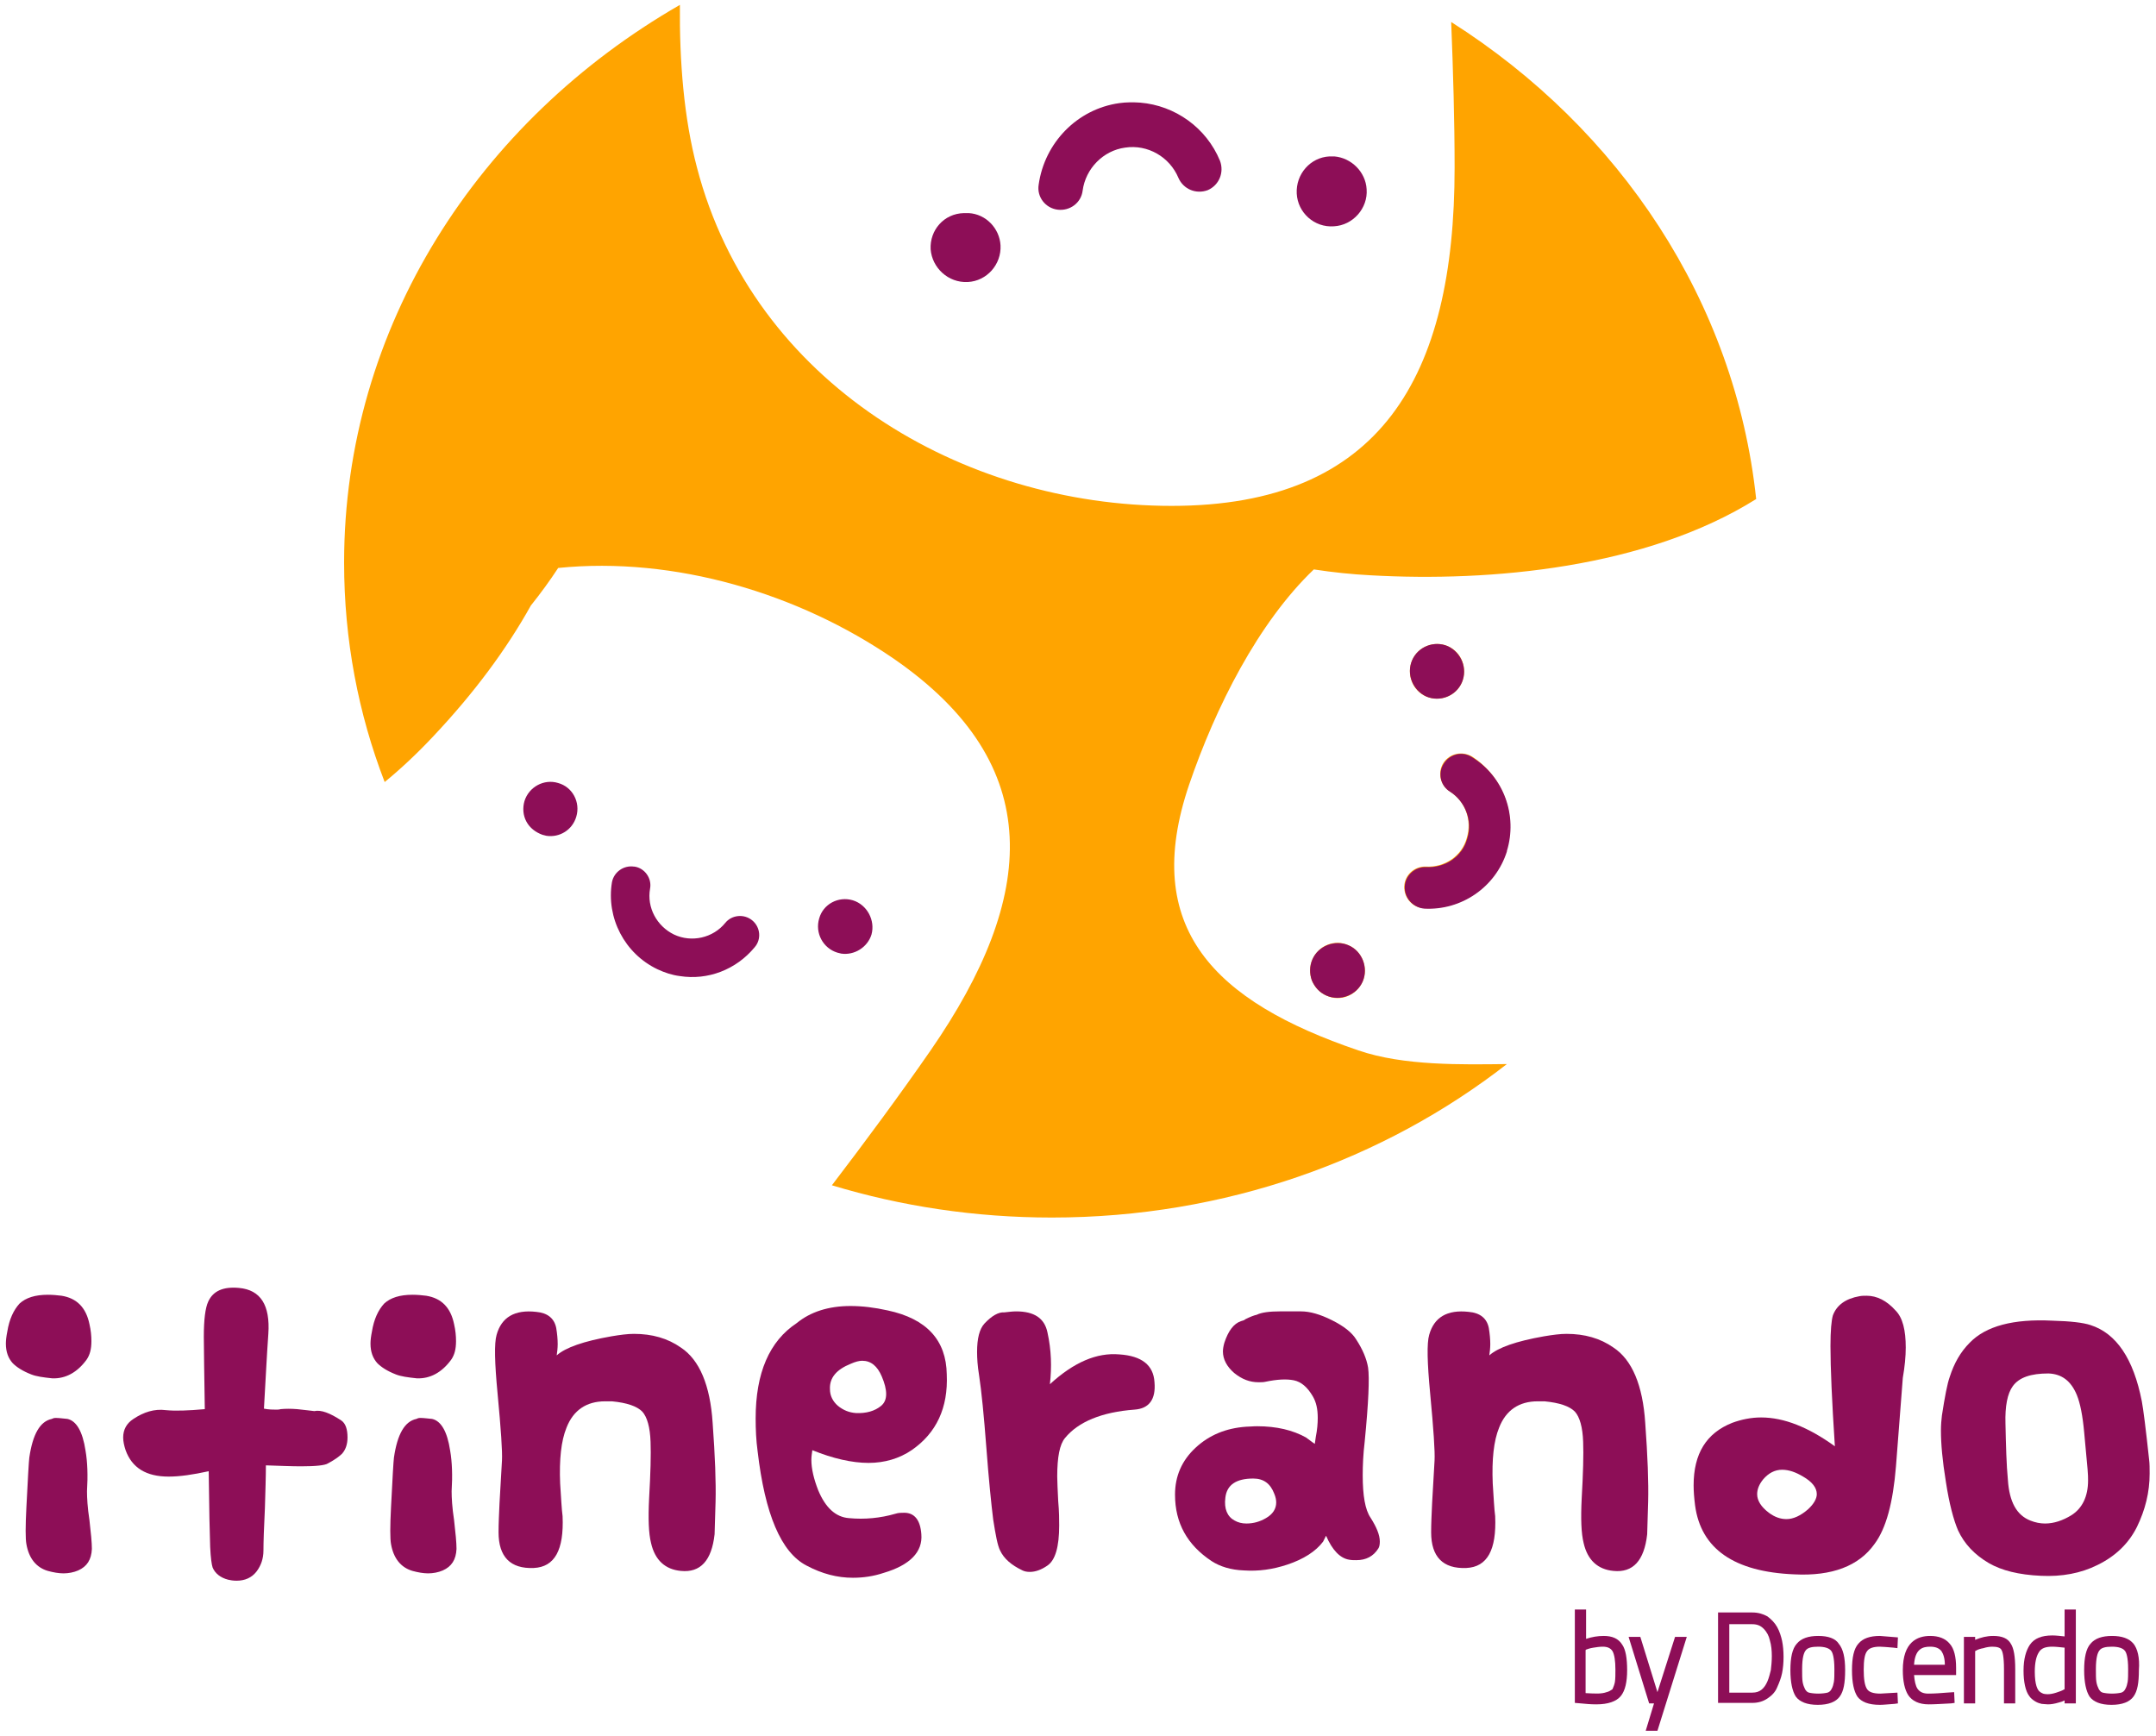 <?xml version="1.0" encoding="utf-8"?>
<!-- Generator: Adobe Illustrator 27.9.0, SVG Export Plug-In . SVG Version: 6.00 Build 0)  -->
<svg version="1.1" id="Capa_1" xmlns="http://www.w3.org/2000/svg" xmlns:xlink="http://www.w3.org/1999/xlink" x="0px" y="0px"
	 viewBox="0 0 441.1 355.1" style="enable-background:new 0 0 441.1 355.1;" xml:space="preserve">
<style type="text/css">
	.st0{fill:#8D0E57;}
	.st1{fill:#FFA400;}
</style>
<g>
	<g>
		<path class="st0" d="M6.4,281.2c-1.8-0.7-3-1.5-3.8-2.3c-0.9-1-1.4-2.3-1.4-4c0-0.7,0.1-1.5,0.3-2.5c0.4-2.5,1.3-4.4,2.5-5.7
			c1.3-1.2,3.2-1.8,5.8-1.8c1,0,2,0.1,2.8,0.2c3.1,0.5,5,2.4,5.7,5.8c0.3,1.3,0.4,2.4,0.4,3.5c0,1.6-0.3,2.8-1,3.8
			c-1.9,2.6-4.3,3.9-7,3.8C8.8,281.8,7.4,281.6,6.4,281.2z M11.4,290.1c0.6,0,1.4,0.1,2.4,0.2c1.8,0.4,3.1,2.5,3.7,6.5
			c0.4,2.3,0.5,5.1,0.3,8.3c0,1.3,0.1,3.3,0.5,5.9c0.3,2.6,0.5,4.6,0.5,5.9c-0.1,2.2-1,3.6-2.8,4.4c-0.9,0.4-2,0.6-3,0.6
			c-1,0-2.1-0.2-3.2-0.5c-2.4-0.7-3.9-2.6-4.4-5.5c-0.2-1.1-0.2-3.6,0-7.5c0.3-6,0.5-9.4,0.6-10.2c0.7-4.8,2.2-7.4,4.6-7.9
			C10.8,290.2,11,290.1,11.4,290.1z"/>
		<path class="st0" d="M69.8,290.6c0.9,0.6,1.3,1.8,1.3,3.5c0,1.4-0.4,2.5-1.1,3.3c-0.5,0.5-1.4,1.2-2.9,2c-0.6,0.4-2.5,0.6-5.5,0.6
			c-1.9,0-4.3-0.1-7.2-0.2c0,2.3-0.1,5.3-0.2,8.7c-0.2,4.1-0.3,7-0.3,8.7c0,1.7-0.5,3.1-1.4,4.3c-1,1.3-2.4,1.9-4.1,1.9
			c-0.7,0-1.3-0.1-1.7-0.2c-1.6-0.4-2.7-1.3-3.2-2.5c-0.2-0.6-0.4-2-0.5-4.2c-0.1-2.5-0.2-7.6-0.3-15.5c-3.2,0.7-5.9,1.1-8.2,1.1
			c-4.6,0-7.5-1.8-8.8-5.4c-0.3-0.9-0.5-1.8-0.5-2.6c0-1.6,0.7-2.9,2.1-3.8c2.1-1.4,4.3-2.1,6.6-1.8c2,0.2,4.6,0.1,8-0.2
			c-0.1-7.2-0.2-12.2-0.2-14.8c0-3.5,0.3-5.9,0.9-7.2c1-2.2,3.1-3.1,6.3-2.8c4.4,0.4,6.4,3.5,6,9.4c-0.2,2.7-0.3,4.8-0.4,6.4
			l-0.5,8.9c1,0.2,1.9,0.2,2.5,0.2c0.3,0,0.6,0,0.9-0.1c1-0.1,2.2-0.1,3.4,0c1.7,0.2,2.8,0.3,3.5,0.4
			C65.7,288.4,67.5,289.1,69.8,290.6z"/>
		<path class="st0" d="M81,281.2c-1.8-0.7-3-1.5-3.8-2.3c-0.9-1-1.4-2.3-1.4-4c0-0.7,0.1-1.5,0.3-2.5c0.4-2.5,1.3-4.4,2.5-5.7
			c1.3-1.2,3.2-1.8,5.8-1.8c1,0,2,0.1,2.8,0.2c3.1,0.5,5,2.4,5.7,5.8c0.3,1.3,0.4,2.4,0.4,3.5c0,1.6-0.3,2.8-1,3.8
			c-1.9,2.6-4.3,3.9-7,3.8C83.4,281.8,82,281.6,81,281.2z M86,290.1c0.6,0,1.4,0.1,2.4,0.2c1.8,0.4,3.1,2.5,3.7,6.5
			c0.4,2.3,0.5,5.1,0.3,8.3c0,1.3,0.1,3.3,0.5,5.9c0.3,2.6,0.5,4.6,0.5,5.9c-0.1,2.2-1,3.6-2.8,4.4c-0.9,0.4-2,0.6-3,0.6
			c-1,0-2.1-0.2-3.2-0.5c-2.4-0.7-3.9-2.6-4.4-5.5c-0.2-1.1-0.2-3.6,0-7.5c0.3-6,0.5-9.4,0.6-10.2c0.7-4.8,2.2-7.4,4.6-7.9
			C85.4,290.2,85.6,290.1,86,290.1z"/>
		<path class="st0" d="M123.8,286.7c-3.8,0-6.5,1.8-7.9,5.4c-1.1,2.7-1.5,6.5-1.3,11.4c0.2,3,0.3,5.2,0.5,6.7
			c0.3,6.9-1.6,10.4-5.9,10.6c-4.8,0.2-7.2-2.3-7.2-7.3c0-1.8,0.1-3.8,0.2-6l0.5-8.7c0.1-1.8-0.2-6.3-0.9-13.7
			c-0.6-6.3-0.7-10.3-0.2-12c1-3.6,3.7-5.2,8.1-4.7c2.3,0.2,3.7,1.3,4.1,3.3c0.2,1.2,0.3,2.3,0.3,3.3c0,0.8-0.1,1.6-0.2,2.3
			c1.8-1.6,5.5-2.9,11.2-3.9c1.8-0.3,3.3-0.5,4.6-0.5c3.7,0,6.9,0.9,9.6,2.8c3.8,2.5,6,7.7,6.5,15.4c0.5,6.8,0.7,12.2,0.6,16.1
			c-0.1,3.9-0.2,6.1-0.2,6.7c-0.6,5.4-2.9,7.9-6.9,7.5c-3.2-0.3-5.3-2.2-6.1-5.7c-0.5-2-0.6-5-0.4-9.1c0.3-5.2,0.4-9,0.3-11.6
			c-0.1-3-0.7-5.1-1.7-6.2c-1.1-1.1-3.1-1.8-6.2-2.1C124.6,286.7,124.2,286.7,123.8,286.7z"/>
		<path class="st0" d="M186.5,296.7c-2.5,1.7-5.5,2.6-8.8,2.6c-3.4,0-7.3-0.9-11.5-2.6c-0.1,0.7-0.2,1.3-0.2,2
			c0,1.8,0.5,3.9,1.4,6.2c1.5,3.6,3.6,5.5,6.3,5.7c3.2,0.3,6.4,0,9.5-0.9c0.6-0.2,1.2-0.2,1.8-0.2c2.1,0,3.3,1.5,3.5,4.4
			c0.3,3.6-2.3,6.3-7.7,7.9c-2.1,0.7-4.2,1-6.3,1c-3.2,0-6.3-0.8-9.5-2.5c-5.2-2.7-8.5-10.5-10-23.4c-0.3-2.2-0.4-4.4-0.4-6.7
			c0-9.3,2.8-15.8,8.4-19.5c2.8-2.3,6.5-3.5,11-3.5c2.4,0,4.9,0.3,7.6,0.9c8,1.7,12,6.1,12.1,13.1C194,288,191.6,293.2,186.5,296.7z
			 M169.8,284.2c0,1.4,0.6,2.5,1.6,3.4c1.1,0.9,2.3,1.4,3.7,1.5c2.1,0.1,3.9-0.4,5.2-1.5c0.7-0.6,1-1.4,1-2.4c0-1-0.3-2.2-0.9-3.6
			c-0.9-2.1-2.2-3.2-4-3.2c-0.6,0-1.4,0.2-2.3,0.6C171.1,280.2,169.7,281.9,169.8,284.2z"/>
		<path class="st0" d="M229,277.1c4.6,0.3,7,2.2,7.2,5.7c0.3,3.5-1.1,5.4-4.1,5.6c-6.7,0.5-11.5,2.5-14.2,5.8
			c-1.1,1.3-1.6,3.9-1.6,7.9c0,1.1,0.1,2.8,0.2,5c0.2,2.2,0.2,3.9,0.2,5c0,4.4-0.8,7.1-2.4,8.2c-1.3,0.9-2.5,1.3-3.6,1.3
			c-0.6,0-1.1-0.1-1.5-0.3c-2.3-1.1-3.8-2.4-4.6-4.1c-0.5-1-0.9-3.1-1.4-6.3c-0.4-3.2-0.9-8.1-1.4-14.7c-0.5-6.6-1-11.6-1.5-14.9
			c-0.3-1.8-0.4-3.4-0.4-4.7c0-2.8,0.5-4.7,1.5-5.8c1.5-1.6,2.9-2.4,4.1-2.3c0.9-0.1,1.7-0.2,2.4-0.2c3.7,0,5.8,1.4,6.4,4.3
			c0.8,3.6,0.9,7.1,0.5,10.6C219.7,278.7,224.4,276.7,229,277.1z"/>
		<path class="st0" d="M261.8,268.3h4.4c1.8,0,3.9,0.6,6.3,1.8c2.4,1.2,4.1,2.5,5,4c1.3,2,2.1,3.9,2.4,5.7c0.3,2.1,0.1,7.1-0.7,15.2
			c-0.3,2.5-0.4,4.8-0.4,6.8c0,4.2,0.5,7.1,1.6,8.7c1.2,1.9,1.9,3.5,1.9,4.9c0,0.6-0.1,1.1-0.3,1.4c-1,1.6-2.5,2.4-4.5,2.4
			c-0.5,0-1,0-1.5-0.1c-1.8-0.3-3.4-1.9-4.7-4.9l-0.6,1.2c-1.5,2-4,3.6-7.3,4.7c-3,1-5.9,1.4-8.9,1.2c-2.7-0.1-4.9-0.8-6.6-1.9
			c-5-3.3-7.5-7.8-7.5-13.6c0-3.8,1.4-7,4.2-9.6c2.8-2.6,6.2-4,10.3-4.3c0.6,0,1.4-0.1,2.3-0.1c4,0,7.3,0.8,10,2.3
			c0.7,0.5,1.3,1,1.8,1.3c0.1-0.8,0.2-1.3,0.2-1.4c0.3-1.5,0.4-2.8,0.4-3.9c0-1.8-0.3-3.2-1-4.4c-1.1-1.9-2.4-3-3.9-3.3
			c-1.5-0.3-3.4-0.2-5.8,0.3c-0.4,0.1-0.9,0.1-1.4,0.1c-1.8,0-3.4-0.6-5-1.9c-1.5-1.3-2.3-2.8-2.3-4.4c0-0.5,0.1-1.1,0.3-1.8
			c0.8-2.4,1.9-3.9,3.4-4.4c0.4-0.1,0.7-0.2,0.9-0.4c1-0.5,1.8-0.8,2.3-0.9C258.1,268.5,259.8,268.3,261.8,268.3z M259,310.6
			c1.4-0.8,2.1-1.9,2.1-3.2c0-0.5-0.1-1.1-0.4-1.8c-0.8-2.1-2.2-3.1-4.3-3.1c-3.5,0-5.4,1.3-5.7,3.9c-0.3,2.3,0.4,3.9,1.9,4.7
			c0.7,0.4,1.5,0.6,2.4,0.6C256.5,311.7,257.8,311.3,259,310.6z"/>
		<path class="st0" d="M314.6,286.7c-3.8,0-6.5,1.8-7.9,5.4c-1.1,2.7-1.5,6.5-1.3,11.4c0.2,3,0.3,5.2,0.5,6.7
			c0.3,6.9-1.6,10.4-5.9,10.6c-4.8,0.2-7.2-2.3-7.2-7.3c0-1.8,0.1-3.8,0.2-6l0.5-8.7c0.1-1.8-0.2-6.3-0.9-13.7
			c-0.6-6.3-0.7-10.3-0.2-12c1-3.6,3.7-5.2,8.1-4.7c2.3,0.2,3.7,1.3,4.1,3.3c0.2,1.2,0.3,2.3,0.3,3.3c0,0.8-0.1,1.6-0.2,2.3
			c1.8-1.6,5.5-2.9,11.2-3.9c1.8-0.3,3.3-0.5,4.6-0.5c3.7,0,6.9,0.9,9.6,2.8c3.8,2.5,6,7.7,6.5,15.4c0.5,6.8,0.7,12.2,0.6,16.1
			c-0.1,3.9-0.2,6.1-0.2,6.7c-0.6,5.4-2.9,7.9-6.9,7.5c-3.2-0.3-5.3-2.2-6.1-5.7c-0.5-2-0.6-5-0.4-9.1c0.3-5.2,0.4-9,0.3-11.6
			c-0.1-3-0.7-5.1-1.7-6.2c-1.1-1.1-3.1-1.8-6.2-2.1C315.5,286.7,315,286.7,314.6,286.7z"/>
		<path class="st0" d="M389.9,275.7c0,1.8-0.2,3.9-0.6,6.2l-1.4,18.1c-0.6,7.4-2,12.7-4.4,15.9c-3.2,4.5-8.7,6.6-16.4,6.2
			c-12.3-0.5-19.1-5.2-20.3-14.1c-0.2-1.6-0.3-2.9-0.3-4.1c0-6.5,2.6-10.7,7.9-12.8c1.9-0.7,3.9-1.1,5.9-1.1c4.7,0,9.7,2,15.1,5.9
			c-0.6-9.2-0.9-16-0.9-20.5c0-3.2,0.2-5.3,0.5-6.3c0.8-2.1,2.6-3.4,5.4-3.9c0.5-0.1,1-0.1,1.5-0.1c2.1,0,4.1,1,5.9,3
			C389.3,269.6,389.9,272.2,389.9,275.7z M365.5,310.8c1.4,0,2.9-0.7,4.4-2c1.2-1.1,1.8-2.2,1.8-3.1c0-1.3-0.9-2.5-2.8-3.6
			c-1.5-0.9-2.9-1.4-4.3-1.4c-1.5,0-2.8,0.7-3.9,2c-0.8,1-1.2,2-1.2,3c0,1.3,0.8,2.6,2.4,3.8C363.1,310.4,364.3,310.8,365.5,310.8z"
			/>
		<path class="st0" d="M427.7,271.1c5.3,1.7,8.8,6.9,10.5,15.6c0.3,1.6,0.8,5.5,1.5,12c0.1,0.8,0.1,1.7,0.1,2.8
			c0,3.8-0.9,7.4-2.6,10.9c-1.7,3.4-4.4,6-8.1,7.8c-3.4,1.7-7.3,2.4-11.5,2.2c-4.6-0.2-8.1-1.1-10.7-2.6c-2.9-1.7-5-3.9-6.3-6.7
			c-0.9-2.1-1.8-5.4-2.5-10c-0.7-4.3-1-7.7-1-10.4c0-1.2,0.1-2.3,0.2-3.1c0.6-3.9,1.1-6.5,1.6-7.9c0.9-2.8,2.2-5.1,4.1-7
			c3.3-3.4,8.9-4.9,16.9-4.5C423.6,270.3,426.2,270.6,427.7,271.1z M426.4,293c-0.3-3.3-0.8-5.9-1.5-7.6c-1.2-2.9-3.1-4.3-5.8-4.4
			c-3.6,0-6,0.8-7.3,2.6c-1.1,1.5-1.6,4.1-1.5,7.6c0.1,4.6,0.2,8.5,0.5,11.6c0.3,4.5,1.8,7.2,4.6,8.3c1,0.4,2,0.6,3,0.6
			c1.8,0,3.6-0.6,5.4-1.7c2.2-1.4,3.4-3.8,3.4-7.1c0-0.5,0-1.2-0.1-2.3L426.4,293z"/>
	</g>
	<g>
		<g>
			<path class="st0" d="M174.5,184.2c-3-0.9-6.1,0.8-6.9,3.7c-0.9,3,0.8,6.1,3.7,7c0.3,0.1,0.5,0.1,0.8,0.2c2.7,0.4,5.4-1.3,6.2-3.9
				C179.1,188.3,177.4,185.1,174.5,184.2z"/>
			<path class="st0" d="M114.2,160.2c-2.9-0.9-6,0.8-6.9,3.7c-0.4,1.4-0.3,2.9,0.4,4.2c0.7,1.3,1.9,2.2,3.3,2.7
				c0.3,0.1,0.5,0.1,0.8,0.2c2.7,0.4,5.3-1.2,6.1-3.9C118.8,164.1,117.1,161,114.2,160.2z"/>
			<path class="st0" d="M153.9,188.3c-1.7-1.4-4.2-1.1-5.5,0.5c-2.5,3.1-6.9,4.1-10.5,2.4c-3.5-1.7-5.6-5.5-4.9-9.4
				c0.4-2.1-1.1-4.2-3.2-4.5l-0.1,0c-2.1-0.3-4.1,1.1-4.5,3.2c-1.2,7.3,2.6,14.6,9.3,17.8c1.5,0.7,3,1.2,4.6,1.4
				c5.7,0.9,11.5-1.3,15.3-5.9C155.8,192.2,155.6,189.7,153.9,188.3z"/>
		</g>
	</g>
	<g>
		<g>
			<path class="st0" d="M272.9,46.3c3.9-0.2,7-3.7,6.7-7.6c-0.2-3.5-3.1-6.4-6.6-6.7c-0.3,0-0.7,0-1,0c-3.9,0.2-6.9,3.6-6.7,7.6
				C265.5,43.5,268.9,46.6,272.9,46.3z"/>
			<path class="st0" d="M190.4,51c0.3,3.8,3.6,6.9,7.6,6.7c3.9-0.2,6.9-3.6,6.7-7.5c-0.2-3.5-3-6.4-6.5-6.6c-0.3,0-0.7,0-1,0
				C193.1,43.7,190.2,47.1,190.4,51z"/>
			<path class="st0" d="M216.4,42.9c2.5,0.3,4.8-1.4,5.1-3.9c0.6-4.5,4.2-8.2,8.7-8.8c4.6-0.7,9.1,1.9,10.9,6.2c1,2.3,3.6,3.4,6,2.5
				c2.3-1,3.4-3.6,2.5-6c-2.8-6.8-9.2-11.3-16.3-11.9c-1.4-0.1-2.9-0.1-4.3,0.1c-8.6,1.2-15.3,8.1-16.5,16.7
				C212.1,40.3,213.9,42.6,216.4,42.9z"/>
		</g>
	</g>
	<path class="st1" d="M278.8,200.8L278.8,200.8c-1.3,2.9-4.6,4.2-7.4,2.9c-1.4-0.6-2.4-1.7-3-3.1c-0.5-1.4-0.5-2.9,0.1-4.3
		c1.3-2.9,4.6-4.2,7.4-2.9C278.7,194.6,280,198,278.8,200.8z M308.2,174c0,0,0,0.1,0,0.1c-2.3,7.3-9.2,12.1-16.9,11.7
		c-2.3-0.1-4.1-2.1-4-4.5c0.1-2.3,2.1-4.1,4.4-4c3.8,0.2,7.4-2.1,8.4-5.9c1.1-3.6-0.3-7.5-3.5-9.5c-2-1.3-2.5-3.9-1.3-5.8
		c1.3-2,3.9-2.5,5.9-1.3C307.6,159,310.4,166.8,308.2,174z M296.2,132.2c2.8,1.2,4.1,4.5,2.9,7.4l0,0c-1.2,2.8-4.5,4.1-7.3,2.9
		c-2.8-1.2-4.1-4.5-2.9-7.4C290.1,132.3,293.4,131,296.2,132.2z"/>
	<path class="st0" d="M275.9,193.4c-2.8-1.2-6.2,0.1-7.4,2.9c-0.6,1.4-0.6,2.9-0.1,4.3c0.6,1.4,1.6,2.5,3,3.1
		c2.8,1.2,6.2-0.1,7.4-2.9l0,0C280,198,278.7,194.6,275.9,193.4z M277.4,200.2L277.4,200.2L277.4,200.2z"/>
	<path class="st0" d="M288.9,135.1c-1.2,2.8,0.1,6.1,2.9,7.4c2.8,1.2,6.1-0.1,7.3-2.9l0,0c1.2-2.8-0.1-6.1-2.9-7.4
		C293.4,131,290.1,132.3,288.9,135.1z"/>
	<path class="st0" d="M295.4,156.2c-1.3,2-0.7,4.6,1.3,5.8c3.1,2,4.6,5.9,3.5,9.5c-1,3.8-4.6,6.1-8.4,5.9c-2.3-0.1-4.3,1.7-4.4,4
		c-0.1,2.3,1.7,4.3,4,4.5c7.6,0.4,14.6-4.4,16.9-11.7c0,0,0-0.1,0-0.1c2.2-7.2-0.6-15.1-7-19.1C299.3,153.6,296.7,154.2,295.4,156.2
		z"/>
	<path class="st1" d="M296.9,4.5c0.4,10,0.7,20.2,0.7,29.8c0,42.8-15.1,69.2-57.9,69.2c-42.8,0-85.6-25.1-97.1-69.2
		c-2.7-10.2-3.6-21.8-3.5-33.3C97.9,24.7,70.4,66.9,70.4,115.1c0,15.8,2.9,30.9,8.3,44.9c3.3-2.7,6.6-5.8,9.8-9.2
		c8.6-9.1,15.2-18.1,20.1-26.9c2-2.5,3.9-5.1,5.6-7.7c23.8-2.4,49.2,5.2,68.7,18.6c31.4,21.7,29.2,48.7,7.5,80.1
		c-6.3,9.1-13.4,18.7-20.2,27.6c14.2,4.3,29.3,6.6,45,6.6c35.5,0,67.9-11.8,93.1-31.4c-9.1,0.1-21.1,0.4-30.4-2.8
		c-29.4-10-44.6-25-34.6-54.4c5.4-15.8,14.1-33.1,25.5-44c3.9,0.6,7.8,1,11.6,1.2c24.7,1.4,56.4-1.5,78.9-15.6
		C355,61.7,331.4,26.4,296.9,4.5z"/>
	<g>
		<path class="st0" d="M328.1,334.7c-1.2,0-2.4,0.2-3.6,0.6v-6h-2.3v19.1l1.2,0.1c1,0.1,2,0.2,3.2,0.2c2.4,0,4.1-0.6,5-1.7
			c0.9-1.1,1.3-2.9,1.3-5.3c0-2.4-0.3-4.2-1-5.2C331.1,335.2,329.8,334.7,328.1,334.7z M328.7,346.2c-1.1,0.4-2.4,0.3-4.3,0.2v-8.8
			l0.1-0.1c0.3-0.1,0.8-0.3,1.5-0.4c0.6-0.1,1.3-0.2,1.9-0.2c1,0,1.6,0.3,2,0.9c0.4,0.7,0.6,2,0.6,3.8c0,1,0,1.8-0.1,2.5
			c-0.1,0.6-0.3,1-0.5,1.5C329.6,345.8,329.2,346.1,328.7,346.2z"/>
		<polygon class="st0" points="339.1,346.2 335.6,334.9 333.2,334.9 337.4,348.5 338.4,348.5 336.7,354.1 339.1,354.1 345.1,334.9 
			342.7,334.9 		"/>
		<path class="st0" d="M363.6,332.9c-0.5-0.9-1.2-1.6-2-2.2c-0.9-0.5-1.9-0.8-3.1-0.8h-7v18.5h7c1.2,0,2.2-0.3,3.1-0.9
			c0.9-0.6,1.6-1.3,2-2.3c0.4-0.9,0.8-1.9,1-2.9c0.2-1,0.3-2.1,0.3-3.3c0-1.2-0.1-2.3-0.3-3.3C364.4,334.8,364.1,333.8,363.6,332.9z
			 M360.4,345.7c-0.5,0.4-1.1,0.6-1.9,0.6h-4.7v-14h4.7c1,0,1.7,0.3,2.3,0.9c0.7,0.7,1.1,1.5,1.3,2.4c0.3,1,0.4,2.1,0.4,3.2
			c0,1.1-0.1,2.1-0.2,2.9c-0.2,0.8-0.4,1.6-0.7,2.3C361.3,344.7,360.9,345.3,360.4,345.7z"/>
		<path class="st0" d="M372,334.7c-2,0-3.5,0.5-4.4,1.6c-0.9,1-1.3,2.8-1.3,5.4c0,2.5,0.4,4.3,1.1,5.4c0.8,1.1,2.3,1.7,4.5,1.7
			c2.2,0,3.7-0.6,4.5-1.7c0.8-1.1,1.1-2.8,1.1-5.4c0-2.6-0.4-4.3-1.3-5.4C375.5,335.2,374,334.7,372,334.7z M372,346.5
			c-0.8,0-1.5-0.1-1.9-0.2c-0.4-0.1-0.6-0.4-0.8-0.7c-0.2-0.4-0.4-0.9-0.5-1.5c-0.1-0.6-0.1-1.5-0.1-2.6c0-2.5,0.4-3.4,0.7-3.8
			c0.4-0.6,1.3-0.8,2.6-0.8s2.2,0.3,2.6,0.8c0.3,0.3,0.7,1.3,0.7,3.8c0,1.1,0,2-0.1,2.6c-0.1,0.5-0.2,1-0.5,1.5
			c-0.2,0.4-0.5,0.6-0.8,0.7h0C373.5,346.4,372.8,346.5,372,346.5z"/>
		<path class="st0" d="M384.7,346.5c-1.4,0-2.3-0.3-2.7-0.9c-0.5-0.7-0.7-2.1-0.7-4c0-1.9,0.2-3.2,0.7-3.8c0.4-0.6,1.3-0.9,2.6-0.9
			c0.6,0,1.5,0.1,2.8,0.2l0.8,0.1l0.1-2.2l-3.7-0.3c-2,0-3.5,0.5-4.4,1.6c-0.9,1-1.3,2.8-1.3,5.4c0,2.6,0.4,4.3,1.1,5.4
			c0.8,1.1,2.3,1.7,4.6,1.7c0.7,0,1.6-0.1,3-0.2l0.7-0.1l-0.1-2.2L384.7,346.5z"/>
		<path class="st0" d="M394.9,334.7c-2.6,0-5.6,1.2-5.6,7c0,2.3,0.4,4,1.1,5.1c0.8,1.2,2.2,1.9,4.2,1.9c1.2,0,2.7-0.1,4.6-0.2
			l0.7-0.1l-0.1-2.2l-1.5,0.1c-1.2,0.1-2.5,0.2-3.8,0.2c-1,0-1.7-0.3-2.2-1c-0.4-0.6-0.6-1.6-0.7-2.8h8.6v-1.5
			c0-2.2-0.4-3.9-1.3-4.9C398,335.2,396.6,334.7,394.9,334.7z M394.9,336.9c1.1,0,1.8,0.3,2.3,0.9c0.4,0.6,0.7,1.5,0.7,2.8h-6.3
			C391.8,337.3,393.4,336.9,394.9,336.9z"/>
		<path class="st0" d="M407.8,334.7c-1.3,0-2.5,0.3-3.7,0.8v-0.6h-2.3v13.6h2.3v-10.7l0.2-0.1c0.3-0.2,0.9-0.4,1.5-0.5
			c0.6-0.2,1.3-0.3,1.8-0.3c1,0,1.7,0.2,1.9,0.7c0.2,0.3,0.5,1.3,0.5,3.9v7h2.3v-7c0-2.6-0.3-4.3-0.9-5.2
			C410.8,335.2,409.6,334.7,407.8,334.7z"/>
		<path class="st0" d="M422.4,334.8c-0.9-0.1-1.8-0.2-2.5-0.2c-2.2,0-3.7,0.6-4.6,1.9c-0.8,1.2-1.3,2.9-1.3,5.3
			c0,1.2,0.1,2.2,0.3,3.1c0.2,0.9,0.5,1.6,0.8,2c0.3,0.5,0.8,0.9,1.3,1.2c0.5,0.3,0.9,0.4,1.3,0.5c0.3,0,0.8,0.1,1.3,0.1
			c0.6,0,1.3-0.1,2.3-0.4c0.4-0.1,0.7-0.2,1.1-0.4v0.6h2.3v-19.2h-2.3V334.8z M419.9,336.9c0.7,0,1.5,0.1,2.5,0.2v8.5l-0.2,0.1
			c-0.3,0.2-0.9,0.4-1.5,0.6c-1.5,0.5-2.4,0.3-2.7,0.2c-0.2-0.1-0.5-0.2-0.8-0.5c-0.3-0.3-0.9-1.2-0.9-4c0-1.8,0.3-3.1,0.8-3.9
			C417.6,337.2,418.5,336.9,419.9,336.9z"/>
		<path class="st0" d="M436.5,336.3c-0.9-1.1-2.4-1.6-4.4-1.6c-2,0-3.5,0.5-4.4,1.6c-0.9,1-1.3,2.8-1.3,5.4c0,2.5,0.4,4.3,1.1,5.4
			c0.8,1.1,2.3,1.7,4.5,1.7c2.2,0,3.7-0.6,4.5-1.7c0.8-1.1,1.1-2.8,1.1-5.4C437.8,339.1,437.3,337.3,436.5,336.3z M432.1,346.5
			c-0.8,0-1.5-0.1-1.9-0.2c-0.4-0.1-0.6-0.4-0.8-0.7c-0.2-0.4-0.4-0.9-0.5-1.5c-0.1-0.6-0.1-1.5-0.1-2.6c0-2.5,0.4-3.4,0.7-3.8
			c0.4-0.6,1.3-0.8,2.6-0.8s2.2,0.3,2.6,0.8c0.3,0.3,0.7,1.3,0.7,3.8c0,1.1,0,2-0.1,2.6c-0.1,0.5-0.2,1-0.5,1.5
			c-0.2,0.4-0.5,0.6-0.8,0.7h0C433.6,346.4,432.9,346.5,432.1,346.5z"/>
	</g>
</g>
</svg>
